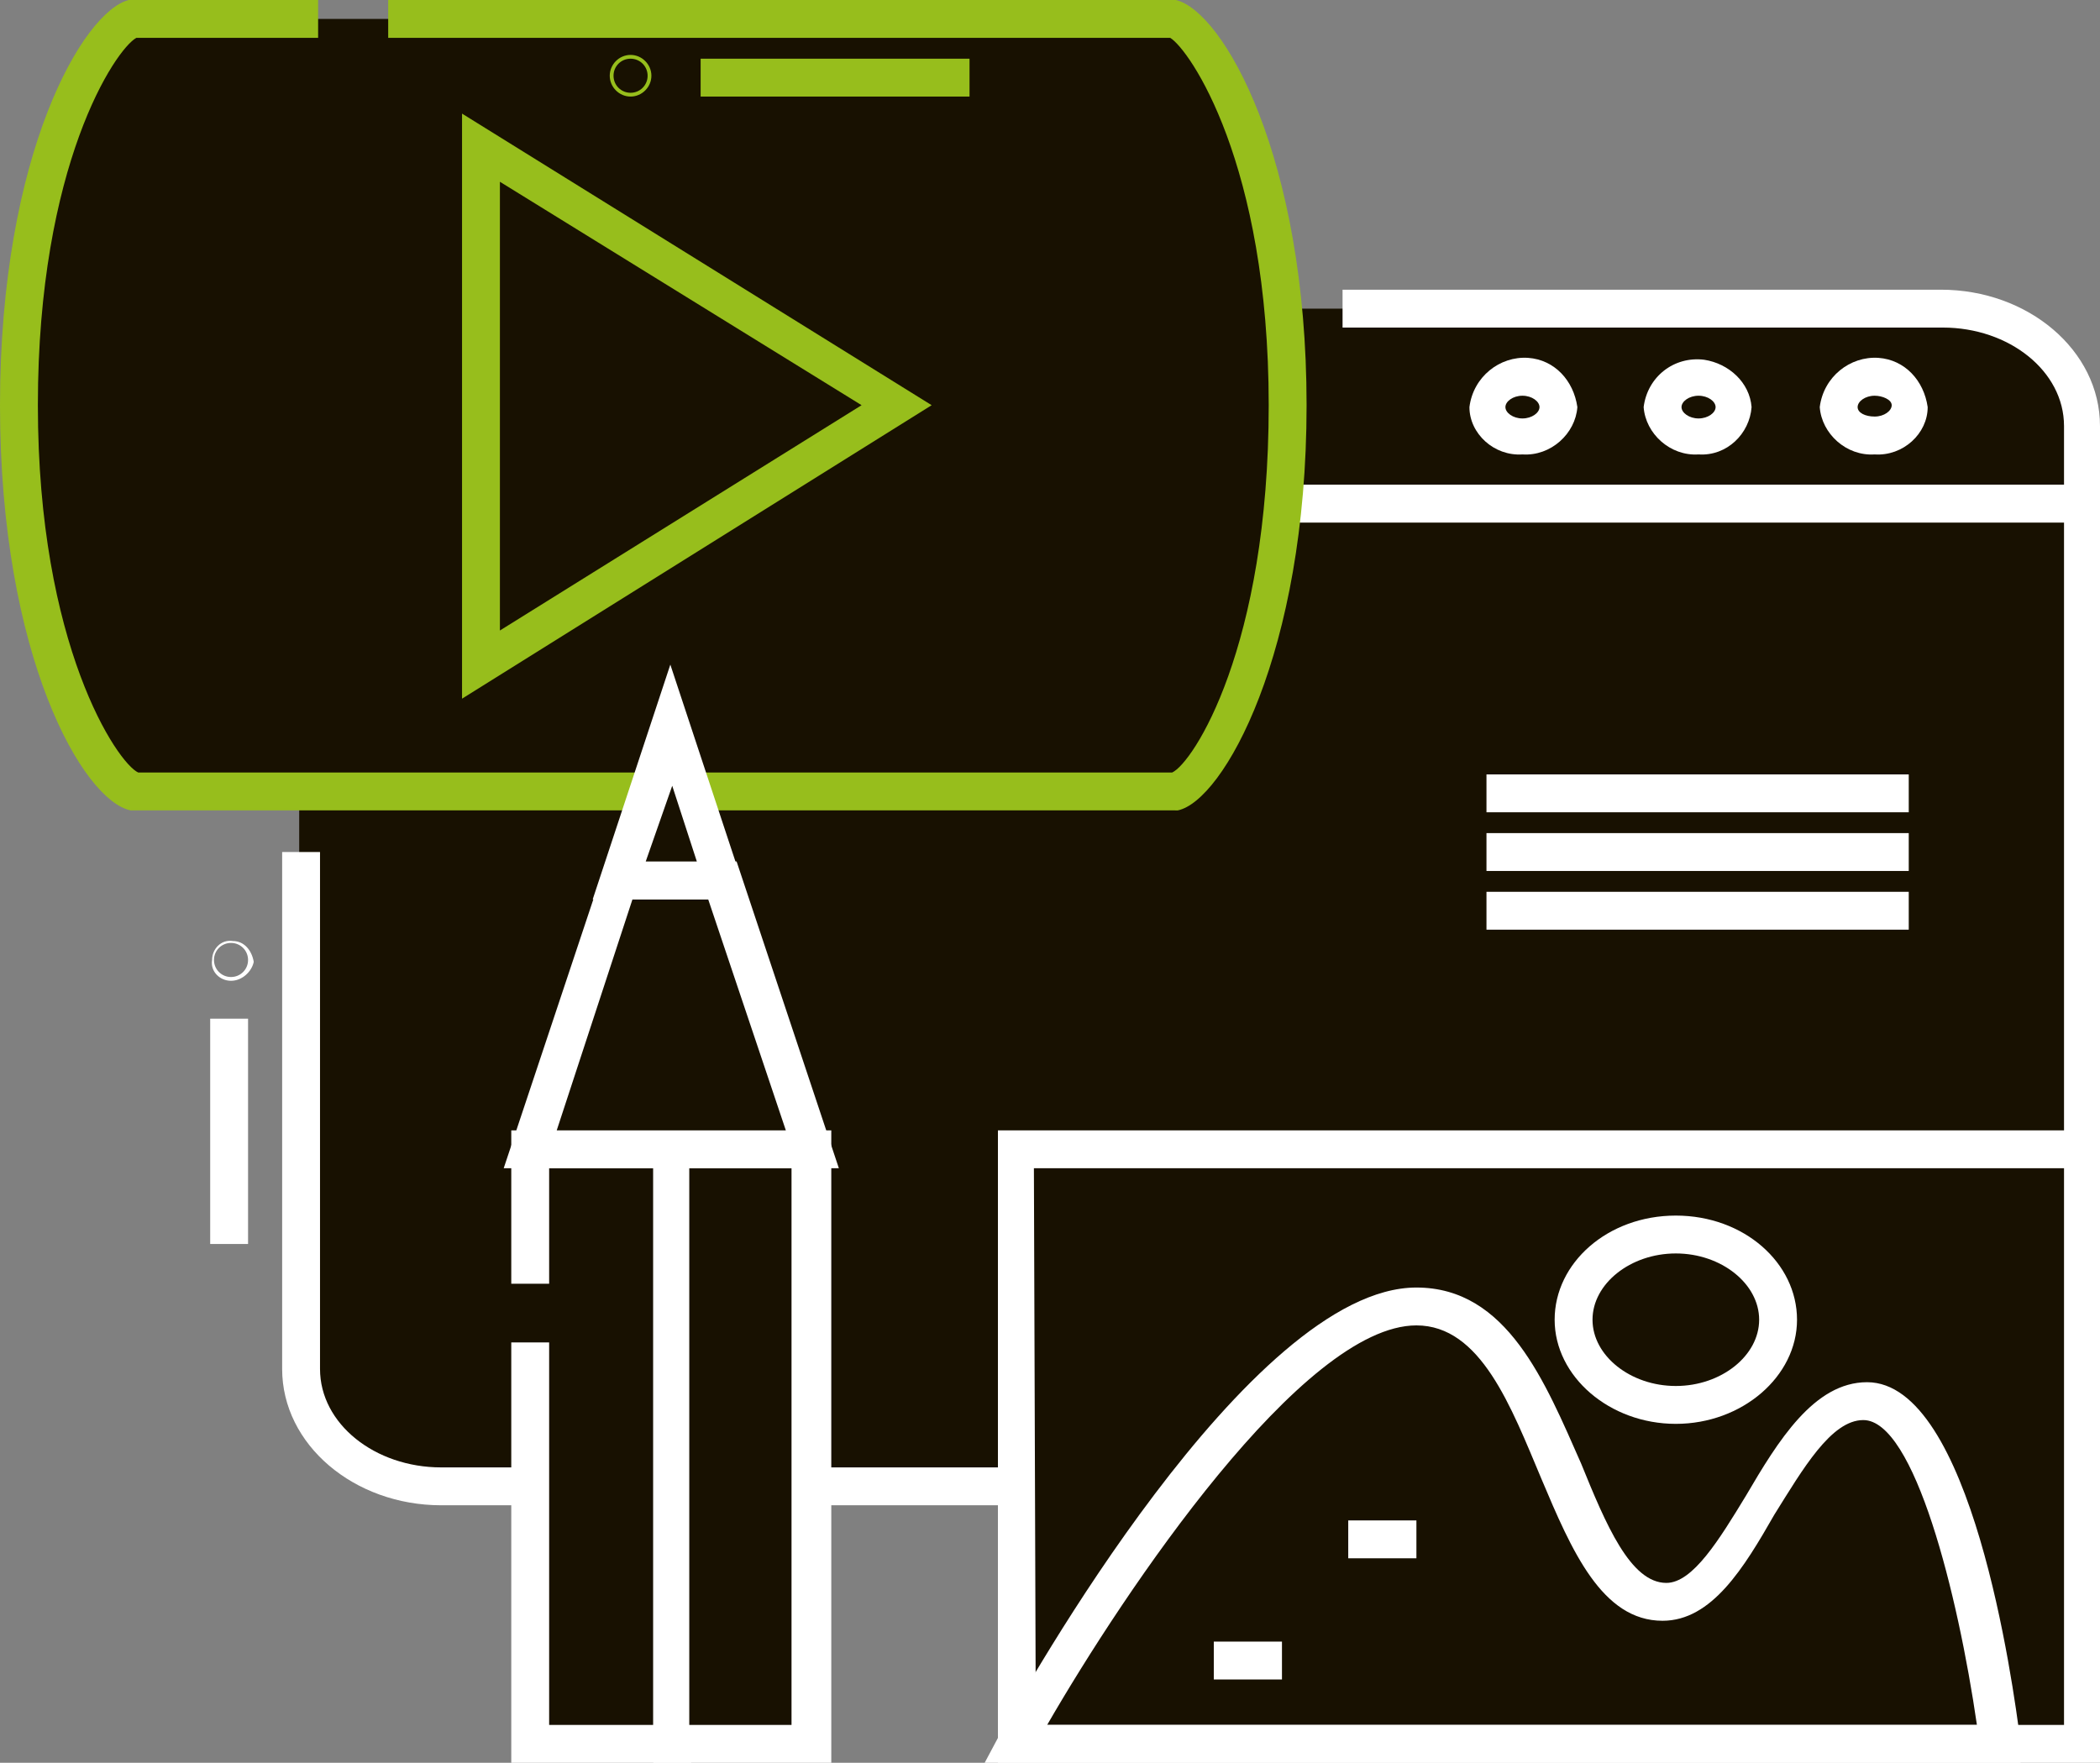 <?xml version="1.0" encoding="utf-8"?>
<!-- Generator: Adobe Illustrator 24.2.0, SVG Export Plug-In . SVG Version: 6.00 Build 0)  -->
<svg version="1.1" id="圖層_1" xmlns="http://www.w3.org/2000/svg" xmlns:xlink="http://www.w3.org/1999/xlink" x="0px" y="0px"
	 width="110.9px" height="93.1px" viewBox="0 0 110.9 93.1" style="enable-background:new 0 0 110.9 93.1;" xml:space="preserve">
<rect x="0" y="0" width="110.9" height="93.1" fill="#808080" stroke="none"/>
<style type="text/css">
	.st0{fill:#FFFFFF;}
	.st1{fill:#181101;}
	.st2{fill:#97BE1C;}
</style>
<rect x="11.1" y="53.8" class="st0" width="2" height="11.9"/>
<path class="st0" d="M12.2,51.8c-0.6,0-1.1-0.5-1-1.1c0-0.6,0.5-1.1,1.1-1c0.6,0,1,0.5,1.1,1.1C13.3,51.3,12.8,51.8,12.2,51.8
	C12.2,51.8,12.2,51.8,12.2,51.8z M12.2,49.8c-0.5,0-0.9,0.4-0.9,0.9s0.4,0.9,0.9,0.9c0.5,0,0.9-0.4,0.9-0.9c0,0,0,0,0,0
	C13.1,50.2,12.7,49.8,12.2,49.8L12.2,49.8z"/>
<path class="st1" d="M67.7,16.3H23.3c-4.1,0-7.4,2.8-7.4,6.2v4.1H110v-4.1c0-3.4-3.3-6.2-7.4-6.2H70.9"/>
<path class="st0" d="M111,27.6H14.8v-5.1c0-4,3.8-7.2,8.4-7.2h44.4v2H23.3c-3.5,0-6.4,2.3-6.4,5.2v3.1H109v-3.1
	c0-2.9-2.9-5.2-6.4-5.2H70.9v-2h31.6c4.6,0,8.4,3.2,8.4,7.2L111,27.6z"/>
<path class="st1" d="M15.8,45v27.3c0,3.4,3.3,6.2,7.4,6.2h79.3c4.1,0,7.4-2.8,7.4-6.2V26.6H15.8v15.2"/>
<path class="st0" d="M102.5,79.5H23.3c-4.6,0-8.4-3.2-8.4-7.2V45h2v27.3c0,2.9,2.9,5.2,6.4,5.2h79.3c3.5,0,6.4-2.3,6.4-5.2V27.6
	H16.8v14.2h-2V25.6H111v46.7C111,76.3,107.2,79.5,102.5,79.5z"/>
<path class="st0" d="M99,24c-1.5,0.1-2.8-1.1-2.9-2.5c0.2-1.6,1.6-2.7,3.1-2.6c1.4,0.1,2.4,1.2,2.6,2.6C101.8,22.9,100.5,24.1,99,24
	z M99,20.9c-0.5,0-0.9,0.3-0.9,0.6S98.5,22,99,22s0.9-0.3,0.9-0.6S99.4,20.9,99,20.9L99,20.9z"/>
<path class="st0" d="M89.7,24c-1.5,0.1-2.8-1.1-2.9-2.5c0.2-1.6,1.6-2.7,3.2-2.5c1.3,0.2,2.4,1.2,2.5,2.5
	C92.4,22.9,91.2,24.1,89.7,24z M89.7,20.9c-0.5,0-0.9,0.3-0.9,0.6s0.4,0.6,0.9,0.6s0.9-0.3,0.9-0.6S90.2,20.9,89.7,20.9L89.7,20.9z"
	/>
<path class="st0" d="M80.4,24c-1.5,0.1-2.8-1.1-2.8-2.5c0.2-1.6,1.6-2.7,3.1-2.6c1.4,0.1,2.4,1.2,2.6,2.6
	C83.2,22.9,81.9,24.1,80.4,24z M80.4,20.9c-0.5,0-0.9,0.3-0.9,0.6s0.4,0.6,0.9,0.6s0.9-0.3,0.9-0.6S80.9,20.9,80.4,20.9L80.4,20.9z"
	/>
<path class="st1" d="M20.5,1H62c1.6,0.4,6,7.3,6,20.4s-4.4,20.1-6,20.4H7.1C5.4,41.5,1,34.6,1,21.4S5.4,1.4,7,1h9.8"/>
<path class="st2" d="M7,42.8H6.9C4.4,42.3,0,34.7,0,21.4S4.4,0.6,6.8,0H7h9.8v2H7.2C6.1,2.6,2,8.7,2,21.4s4.2,18.9,5.3,19.4h54.6
	C63,40.3,67,34.2,67,21.4S62.8,2.6,61.8,2H20.5V0h41.5h0.1C64.6,0.6,69,8.3,69,21.4s-4.4,20.9-6.8,21.4H62L7,42.8z"/>
<polygon class="st1" points="25.4,7.8 47.4,21.4 25.4,35.1 "/>
<path class="st2" d="M24.4,36.9V6l24.8,15.4L24.4,36.9z M26.4,9.6v23.7l19.1-11.9L26.4,9.6z"/>
<rect x="53.7" y="60.7" class="st1" width="56.3" height="31.4"/>
<path class="st0" d="M111,93.1H52.7V59.7H111V93.1z M54.7,91.1H109V61.7H54.6L54.7,91.1z"/>
<path class="st0" d="M106.7,93.1H52l0.8-1.5C54.1,89.2,66,68,74.8,68c4.8,0,6.8,5,8.7,9.3c1.3,3.2,2.6,6.3,4.5,6.3
	c1.4,0,2.8-2.3,4.2-4.6c1.7-2.9,3.6-6,6.4-6c5.5,0,7.7,15.8,8.1,19L106.7,93.1z M55.3,91.1h49.1c-1-6.9-3.3-16.1-6-16.1
	c-1.7,0-3.2,2.6-4.7,5c-1.6,2.8-3.3,5.6-5.9,5.6c-3.2,0-4.8-3.7-6.4-7.5S78.2,70,74.8,70C68.8,70,59.4,84,55.3,91.1L55.3,91.1z"/>
<path class="st0" d="M88.5,75.2c-3.5,0-6.4-2.5-6.4-5.5s2.8-5.5,6.4-5.5s6.4,2.5,6.4,5.5S92,75.2,88.5,75.2z M88.5,66.2
	c-2.4,0-4.4,1.6-4.4,3.5s2,3.5,4.4,3.5s4.4-1.6,4.4-3.5S90.9,66.2,88.5,66.2L88.5,66.2z"/>
<rect x="64.1" y="86.7" class="st0" width="3.6" height="2"/>
<rect x="71.2" y="80.3" class="st0" width="3.6" height="2"/>
<polyline class="st1" points="28,67.8 28,60.7 35.5,60.7 35.5,92.1 28,92.1 28,70.9 "/>
<polygon class="st0" points="36.5,93.1 27,93.1 27,70.9 29,70.9 29,91.1 34.5,91.1 34.5,61.7 29,61.7 29,67.8 27,67.8 27,59.7 
	36.5,59.7 "/>
<rect x="35.4" y="60.7" class="st1" width="7.4" height="31.4"/>
<path class="st0" d="M43.9,93.1h-9.4V59.7h9.4V93.1z M36.4,91.1h5.4V61.7h-5.4L36.4,91.1z"/>
<polygon class="st1" points="42.9,60.7 28,60.7 32.7,46.5 38.2,46.5 "/>
<path class="st0" d="M44.3,61.7H26.6L32,45.5h6.9L44.3,61.7z M29.4,59.7h12.1l-4.1-12.2h-4L29.4,59.7z"/>
<polygon class="st1" points="38.2,46.5 32.7,46.5 35.5,38.3 "/>
<path class="st0" d="M39.5,47.5h-8.2l4.1-12.4L39.5,47.5z M34.1,45.5h2.7l-1.3-4L34.1,45.5z"/>
<rect x="78.5" y="40.9" class="st0" width="22.3" height="2"/>
<rect x="78.5" y="44" class="st0" width="22.3" height="2"/>
<rect x="78.5" y="47.1" class="st0" width="22.3" height="2"/>
<rect x="37" y="3.1" class="st2" width="14.2" height="2"/>
<path class="st1" d="M33.3,3.9C33.3,3.9,33.4,4,33.3,3.9C33.4,4,33.4,4,33.3,3.9c0.1,0.1,0,0.2,0,0.2C33.2,4.1,33.2,4.1,33.3,3.9
	C33.2,4,33.2,3.9,33.3,3.9C33.3,3.9,33.3,3.9,33.3,3.9z"/>
<path class="st2" d="M33.3,5.1c-0.6,0-1.1-0.5-1.1-1.1c0-0.6,0.5-1.1,1.1-1.1c0.6,0,1.1,0.5,1.1,1.1C34.4,4.6,33.9,5.1,33.3,5.1
	C33.3,5.1,33.3,5.1,33.3,5.1z M33.3,3.1c-0.5,0-0.9,0.4-0.9,0.9s0.4,0.9,0.9,0.9s0.9-0.4,0.9-0.9c0,0,0,0,0,0
	C34.2,3.5,33.8,3.1,33.3,3.1L33.3,3.1z"/>
</svg>
